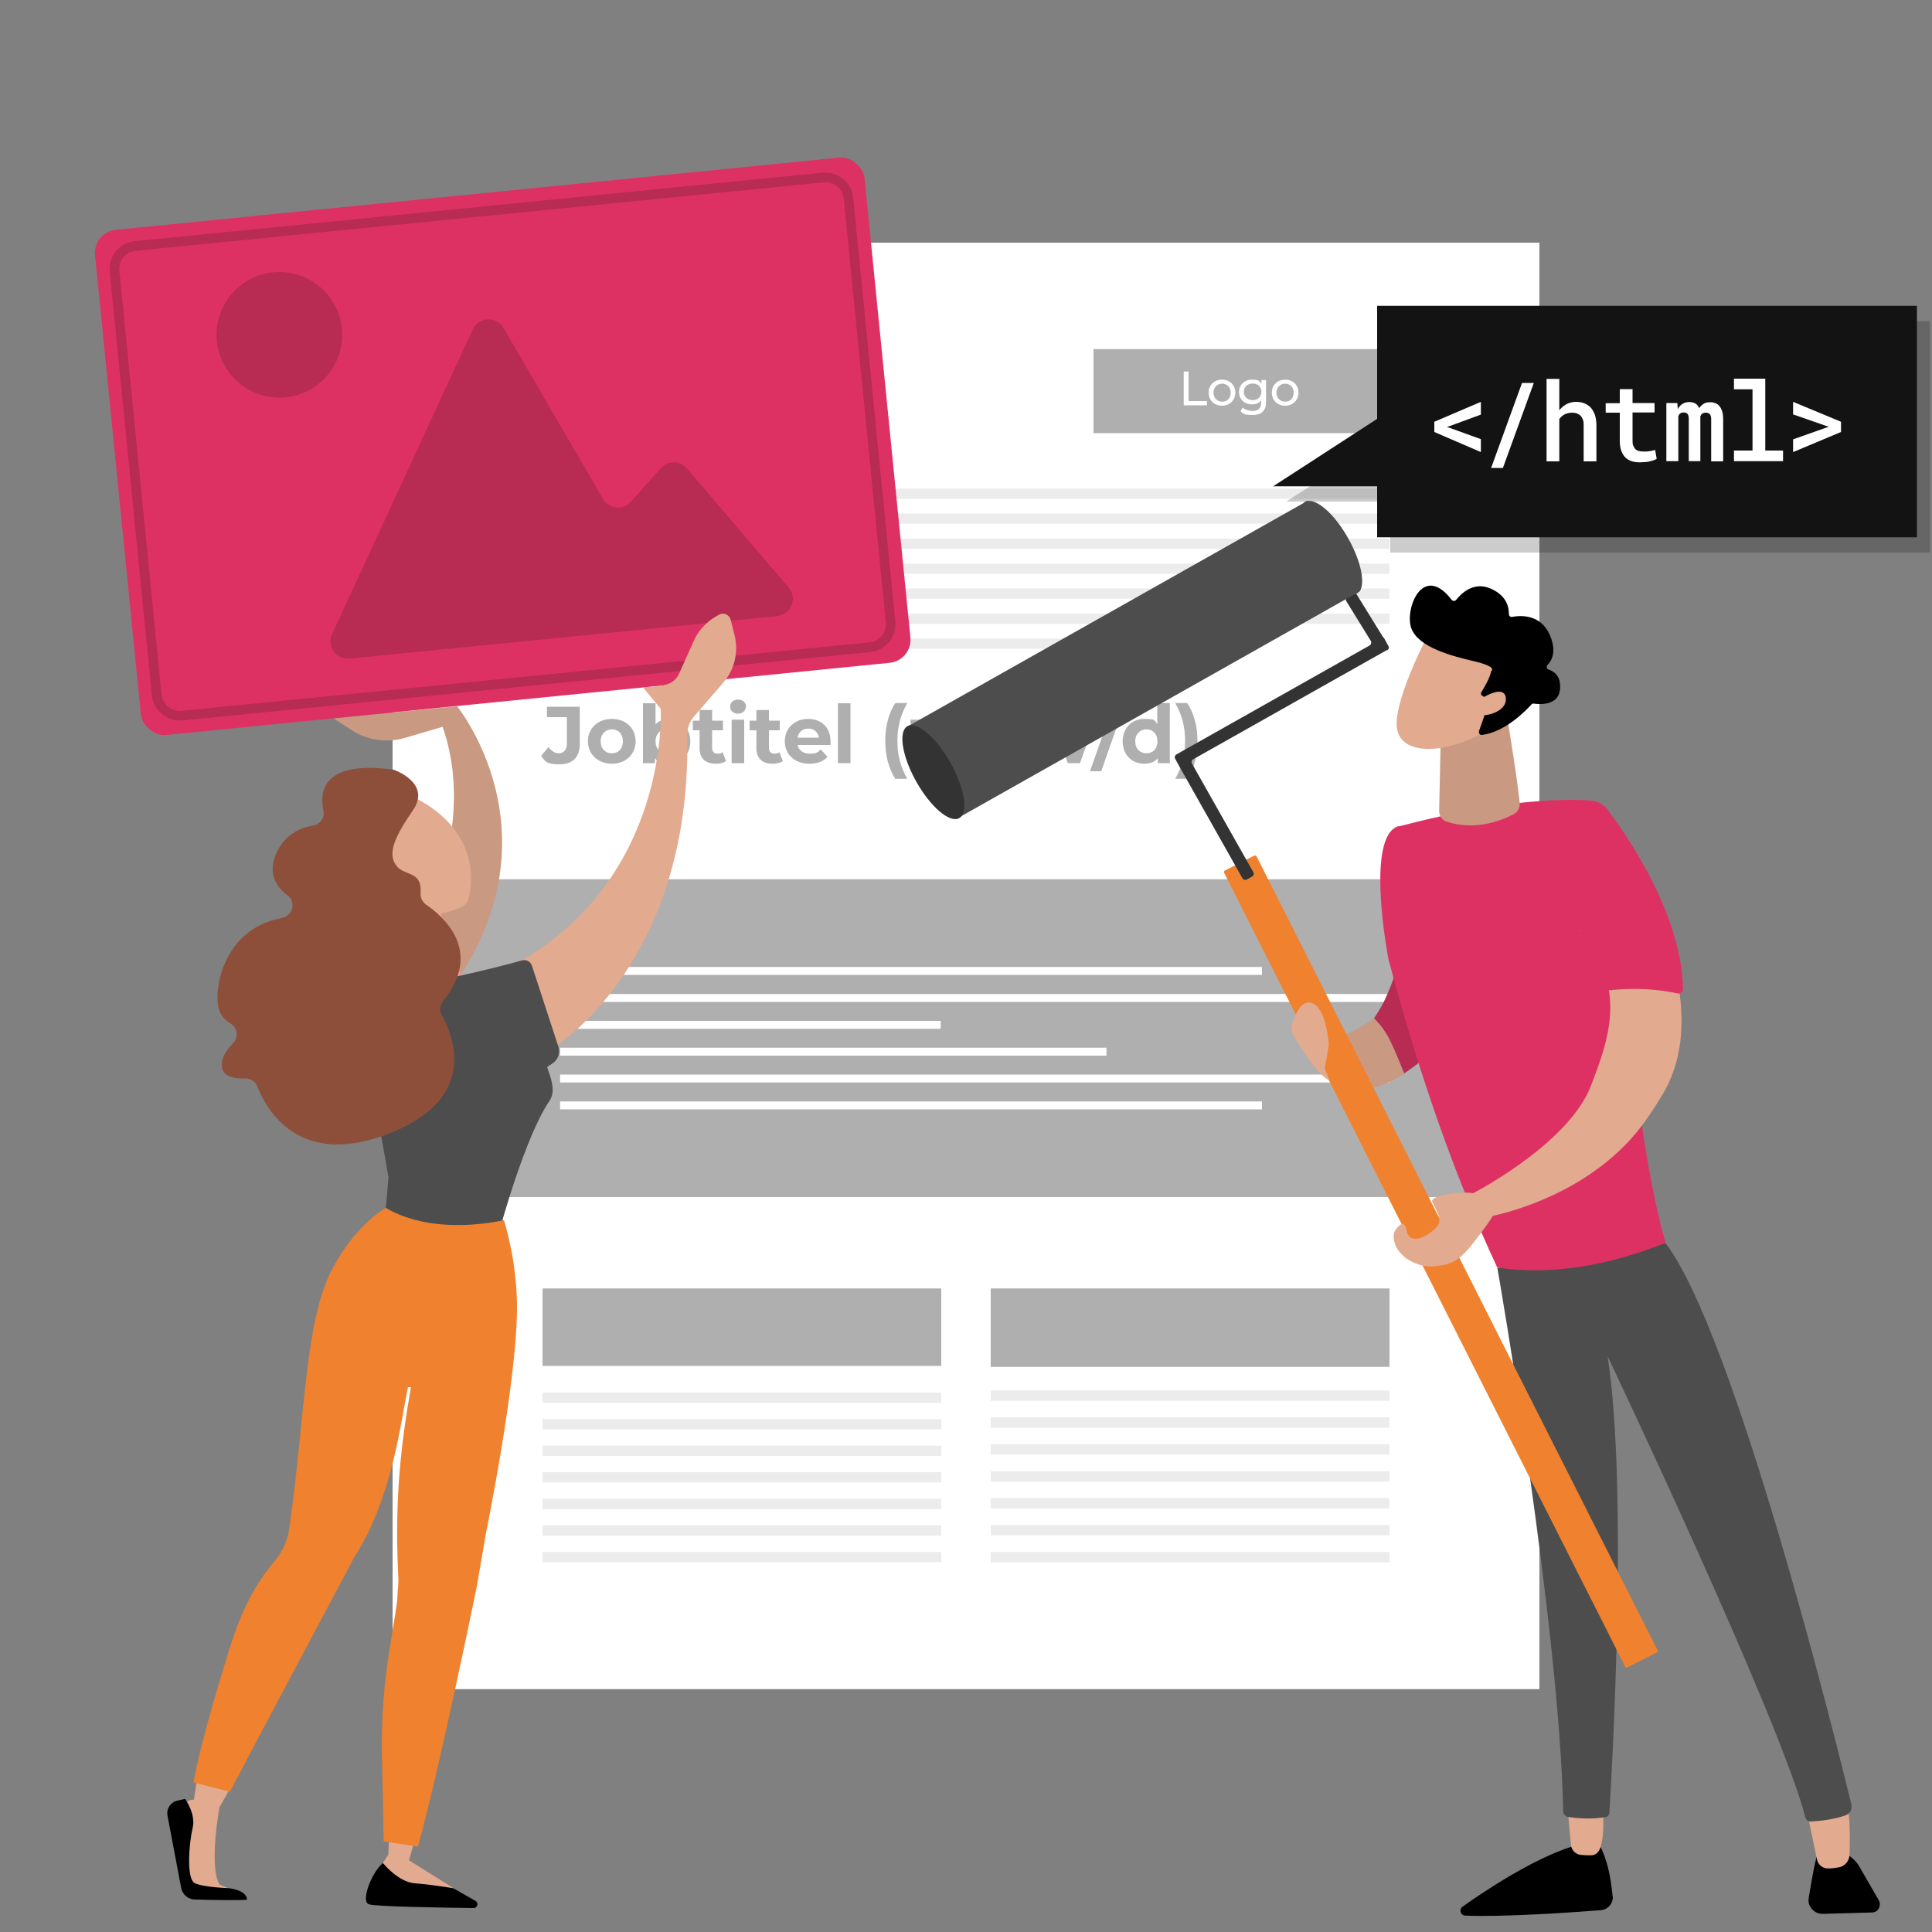<?xml version="1.0" encoding="UTF-8"?>
<svg id="Ebene_1" xmlns="http://www.w3.org/2000/svg" xmlns:xlink="http://www.w3.org/1999/xlink" version="1.1" viewBox="0 0 1000 1000">
  <rect x="0" y="0" width="1000" height="1000" fill="#808080" stroke="none"/>
  <!-- Generator: Adobe Illustrator 29.2.1, SVG Export Plug-In . SVG Version: 2.1.0 Build 116)  -->
  <defs>
    <style>
      .st0 {
        fill: #e2aa8f;
      }

      .st1 {
        isolation: isolate;
        opacity: .2;
      }

      .st2 {
        fill: url(#Unbenannter_Verlauf);
      }

      .st3 {
        fill: #4d4d4d;
      }

      .st4 {
        fill: #b82b52;
      }

      .st5 {
        fill: #ca9981;
      }

      .st6 {
        fill: #f0812e;
      }

      .st7 {
        fill: #fff;
      }

      .st8 {
        fill: #131313;
      }

      .st9 {
        fill: #de3163;
      }

      .st10 {
        fill: #8e4f3a;
      }

      .st11 {
        fill: #333;
      }

      .st12 {
        fill: #afafaf;
      }

      .st13 {
        fill: #ececec;
      }
    </style>
    <linearGradient id="Unbenannter_Verlauf" data-name="Unbenannter Verlauf" x1="256.9" y1="507.1" x2="292.4" y2="507.1" gradientTransform="translate(495.4 997.7) rotate(-180)" gradientUnits="userSpaceOnUse">
      <stop offset="0" stop-color="#ff928e"/>
      <stop offset="1" stop-color="#feb3b1"/>
    </linearGradient>
  </defs>
  <g id="WienPLUS">
    <g>
      <rect class="st7" x="203.2" y="125.6" width="593.6" height="748.7"/>
      <rect class="st7" x="257.3" y="401.7" width="2.4" height="3.2"/>
      <rect class="st7" x="257.3" y="455.9" width="2.4" height="3.2"/>
      <rect class="st7" x="257.3" y="412.5" width="2.4" height="3.2"/>
      <rect class="st7" x="257.3" y="445" width="2.4" height="3.2"/>
      <rect class="st7" x="257.3" y="423.4" width="2.4" height="3.2"/>
      <rect class="st7" x="257.3" y="434.2" width="2.4" height="3.2"/>
      <rect class="st12" x="566" y="180.7" width="153.2" height="43.5"/>
      <rect class="st12" x="203.2" y="455.1" width="593.6" height="164.5"/>
      <rect class="st7" x="289.9" y="500.5" width="363.3" height="4.1"/>
      <rect class="st7" x="289.9" y="570.1" width="363.3" height="4.1"/>
      <rect class="st7" x="289.9" y="514.5" width="429.3" height="4.1"/>
      <rect class="st7" x="289.9" y="556.2" width="429.3" height="4.1"/>
      <rect class="st7" x="289.9" y="528.4" width="197" height="4.1"/>
      <rect class="st7" x="289.9" y="542.3" width="282.8" height="4.1"/>
      <rect class="st13" x="280.8" y="720.8" width="206.4" height="5.3"/>
      <rect class="st13" x="280.8" y="734.5" width="206.4" height="5.3"/>
      <rect class="st13" x="280.8" y="748.3" width="206.4" height="5.3"/>
      <rect class="st13" x="280.8" y="762" width="206.4" height="5.3"/>
      <rect class="st13" x="280.8" y="775.8" width="206.4" height="5.3"/>
      <rect class="st13" x="280.8" y="789.5" width="206.4" height="5.3"/>
      <rect class="st13" x="280.8" y="803.3" width="206.4" height="5.3"/>
      <rect class="st12" x="280.8" y="666.9" width="206.4" height="40.1"/>
      <rect class="st13" x="512.8" y="719.7" width="206.4" height="5.4"/>
      <rect class="st13" x="512.8" y="733.6" width="206.4" height="5.4"/>
      <rect class="st13" x="512.8" y="747.5" width="206.4" height="5.4"/>
      <rect class="st13" x="512.8" y="761.5" width="206.4" height="5.4"/>
      <rect class="st13" x="512.8" y="775.4" width="206.4" height="5.4"/>
      <rect class="st13" x="512.8" y="789.3" width="206.4" height="5.4"/>
      <rect class="st13" x="512.8" y="803.3" width="206.4" height="5.4"/>
      <rect class="st12" x="512.8" y="666.9" width="206.4" height="40.6"/>
      <g>
        <path class="st7" d="M612.7,192.3h2.5v15.3h9.5v2.2h-12v-17.5Z"/>
        <path class="st7" d="M625.6,203.2c0-3.9,2.9-6.7,6.9-6.7s6.9,2.8,6.9,6.7-2.9,6.8-6.9,6.8-6.9-2.8-6.9-6.8ZM637,203.2c0-2.8-1.9-4.6-4.4-4.6s-4.5,1.8-4.5,4.6,1.9,4.7,4.5,4.7,4.4-1.8,4.4-4.7Z"/>
        <path class="st7" d="M655.3,196.6v11.4c0,4.7-2.4,6.8-6.9,6.8s-4.9-.7-6.3-2l1.1-1.8c1.2,1,3.1,1.7,5.1,1.7,3.1,0,4.5-1.4,4.5-4.4v-1c-1.1,1.4-2.9,2-4.8,2-3.8,0-6.7-2.6-6.7-6.4s2.9-6.4,6.7-6.4,3.8.7,4.9,2.2v-2h2.4ZM652.9,202.8c0-2.6-1.9-4.3-4.5-4.3s-4.6,1.7-4.6,4.3,1.9,4.3,4.6,4.3,4.5-1.8,4.5-4.3Z"/>
        <path class="st7" d="M658.3,203.2c0-3.9,2.9-6.7,6.9-6.7s6.9,2.8,6.9,6.7-2.9,6.8-6.9,6.8-6.9-2.8-6.9-6.8ZM669.6,203.2c0-2.8-1.9-4.6-4.4-4.6s-4.5,1.8-4.5,4.6,1.9,4.7,4.5,4.7,4.4-1.8,4.4-4.7Z"/>
      </g>
      <g>
        <path class="st12" d="M280.1,391.2l3.8-4.5c1.6,2.1,3.3,3.2,5.4,3.2s4.1-1.6,4.1-4.8v-13.9h-10.3v-5.4h17v19c0,7.2-3.6,10.8-10.5,10.8s-7.4-1.5-9.5-4.3h0Z"/>
        <path class="st12" d="M304.3,383.7c0-6.8,5.2-11.6,12.4-11.6s12.3,4.8,12.3,11.6-5.2,11.6-12.3,11.6-12.4-4.8-12.4-11.6ZM322.4,383.7c0-3.9-2.5-6.2-5.7-6.2s-5.8,2.3-5.8,6.2,2.5,6.2,5.8,6.2,5.7-2.3,5.7-6.2Z"/>
        <path class="st12" d="M357.3,383.7c0,7.1-4.9,11.6-11.2,11.6s-5.4-1-7.1-2.9v2.6h-6.2v-31h6.5v10.9c1.7-1.8,4-2.7,6.8-2.7,6.3,0,11.2,4.5,11.2,11.6h0ZM350.7,383.7c0-3.9-2.5-6.2-5.7-6.2s-5.7,2.3-5.7,6.2,2.5,6.2,5.7,6.2,5.7-2.3,5.7-6.2Z"/>
        <path class="st12" d="M375.8,393.9c-1.3,1-3.3,1.4-5.3,1.4-5.3,0-8.4-2.7-8.4-8.1v-9.2h-3.5v-5h3.5v-5.5h6.5v5.5h5.6v5h-5.6v9.1c0,1.9,1,3,2.8,3s1.9-.3,2.6-.8l1.8,4.6Z"/>
        <path class="st12" d="M377.9,365.7c0-2,1.6-3.6,4.1-3.6s4.1,1.5,4.1,3.5-1.6,3.8-4.1,3.8-4.1-1.6-4.1-3.6h0ZM378.7,372.5h6.5v22.5h-6.5v-22.5Z"/>
        <path class="st12" d="M405.2,393.9c-1.3,1-3.3,1.4-5.3,1.4-5.3,0-8.4-2.7-8.4-8.1v-9.2h-3.5v-5h3.5v-5.5h6.5v5.5h5.6v5h-5.6v9.1c0,1.9,1,3,2.8,3s1.9-.3,2.6-.8l1.8,4.6Z"/>
        <path class="st12" d="M429.8,385.6h-17c.6,2.8,3,4.5,6.4,4.5s4.1-.7,5.6-2.2l3.5,3.8c-2.1,2.4-5.2,3.6-9.3,3.6-7.8,0-12.8-4.9-12.8-11.6s5.1-11.6,12-11.6,11.7,4.4,11.7,11.7,0,1.2-.1,1.8h0ZM412.8,381.8h11.1c-.5-2.8-2.6-4.7-5.5-4.7s-5.1,1.8-5.6,4.7Z"/>
        <path class="st12" d="M433.7,364h6.5v31h-6.5v-31Z"/>
        <path class="st12" d="M458.2,383.5c0-7.7,1.9-14.6,5.2-19.6h6.2c-3.6,6.3-5.1,12.5-5.1,19.6s1.5,13.3,5.1,19.6h-6.2c-3.3-5.1-5.2-11.9-5.2-19.6Z"/>
        <path class="st12" d="M509.3,382.1v12.9h-6.5v-11.9c0-3.6-1.6-5.3-4.3-5.3s-5,1.9-5,5.9v11.3h-6.5v-11.9c0-3.6-1.5-5.3-4.3-5.3s-4.9,1.9-4.9,5.9v11.3h-6.5v-22.5h6.2v2.6c1.7-1.9,4.2-2.9,7.1-2.9s5.8,1.2,7.4,3.7c1.8-2.3,4.7-3.7,8.1-3.7,5.3,0,9.2,3.1,9.2,9.9h0Z"/>
        <path class="st12" d="M524.3,359.8h5.8l-13.8,39.4h-5.8l13.8-39.4Z"/>
        <path class="st12" d="M567.1,372.5l-8.1,22.5h-6.3l-5.1-14-5.2,14h-6.3l-8.1-22.5h6.1l5.3,15.2,5.5-15.2h5.5l5.3,15.2,5.5-15.2h5.9Z"/>
        <path class="st12" d="M578,359.8h5.8l-13.8,39.4h-5.8l13.8-39.4Z"/>
        <path class="st12" d="M605.5,364v31h-6.2v-2.6c-1.6,2-4,2.9-7,2.9-6.4,0-11.2-4.5-11.2-11.6s4.9-11.6,11.2-11.6,5.1.9,6.7,2.7v-10.9h6.5ZM599.1,383.7c0-3.9-2.5-6.2-5.7-6.2s-5.8,2.3-5.8,6.2,2.5,6.2,5.8,6.2,5.7-2.3,5.7-6.2Z"/>
        <path class="st12" d="M608.3,403.1c3.6-6.3,5.1-12.5,5.1-19.6s-1.5-13.3-5.1-19.6h6.2c3.4,5,5.3,11.9,5.3,19.6s-1.8,14.5-5.3,19.6h-6.2Z"/>
      </g>
      <rect class="st13" x="280.8" y="252.9" width="438.4" height="5.3"/>
      <rect class="st13" x="280.8" y="265.8" width="438.4" height="5.3"/>
      <rect class="st13" x="280.8" y="278.8" width="438.4" height="5.3"/>
      <rect class="st13" x="280.8" y="291.7" width="438.4" height="5.3"/>
      <rect class="st13" x="280.8" y="304.6" width="438.4" height="5.3"/>
      <rect class="st13" x="280.8" y="317.6" width="438.4" height="5.3"/>
      <rect class="st13" x="280.8" y="330.5" width="327.1" height="5.3"/>
    </g>
    <g>
      <polygon class="st1" points="719.6 166.2 719.6 224.7 665.8 259.6 719.6 259.6 719.6 286 999 286 999 166.2 719.6 166.2"/>
      <polygon class="st8" points="712.8 158.3 712.8 216.8 659 251.7 712.8 251.7 712.8 278.1 992.2 278.1 992.2 158.3 712.8 158.3"/>
      <g>
        <path class="st7" d="M750.7,220.4l-1.8.6,1.8.6,15.8,5.7v6.7l-24.1-10.4v-5.3l24.1-10.3v6.6l-15.8,5.8h0Z"/>
        <path class="st7" d="M777.9,242.2h-6.1l16-44h6.1l-16,44Z"/>
        <path class="st7" d="M806.8,212.8c1-1.5,2.3-2.6,3.8-3.5,1.5-.8,3.2-1.3,5-1.3s3,.2,4.3.7,2.4,1.2,3.4,2.2c.9,1,1.6,2.2,2.2,3.8.5,1.5.8,3.4.8,5.5v18.6h-6.6v-18.6c0-1.1,0-2.1-.4-3-.3-.8-.7-1.5-1.2-2s-1.2-.9-1.9-1.2c-.8-.3-1.6-.4-2.6-.4s-2.7.3-3.8.9c-1.1.6-2,1.4-2.7,2.4v21.9h-6.6v-42.7h6.6v16.8h-.3Z"/>
        <path class="st7" d="M845,201.3v7.3h11.4v4.9h-11.4v14.4c0,1.1,0,2.1.4,2.8.3.7.6,1.3,1.1,1.8.5.4,1,.8,1.7.9.6.2,1.4.3,2.1.3h1.8c.6,0,1.2-.1,1.8-.2s1.1-.2,1.6-.3.9-.2,1.2-.3l.8,4.6c-.5.3-1.1.5-1.7.8-.7.2-1.4.4-2.2.6-.8.1-1.6.3-2.5.3s-1.7.1-2.5.1c-1.5,0-2.9-.2-4.1-.6-1.3-.4-2.3-1.1-3.2-1.9-.9-.9-1.6-2-2.1-3.4s-.8-3-.8-5v-14.8h-7.3v-4.9h7.3v-7.3h6.6Z"/>
        <path class="st7" d="M868.2,208.6l.2,3.2c.6-1.2,1.4-2.1,2.4-2.7,1-.7,2.2-1,3.6-1s2.3.3,3.2.8c.8.5,1.5,1.3,1.9,2.4.6-1,1.4-1.7,2.3-2.3.9-.6,2-.8,3.4-.8s1.9.2,2.7.5,1.5.8,2.1,1.5,1,1.6,1.4,2.7c.3,1.1.5,2.4.5,3.9v22h-6.2v-22c0-1.2-.3-2-.8-2.5s-1.2-.7-2-.7-1.4.2-1.8.5-.8.8-1,1.4v23.2h-6v-22c0-1.2-.2-2-.7-2.5s-1.1-.7-1.9-.7-1.4.2-1.8.5c-.4.3-.8.8-1,1.4v23.3h-6.2v-30.1h5.8-.1Z"/>
        <path class="st7" d="M897.4,196h16.3v37.2h9.2v5.5h-25.4v-5.5h9.6v-31.7h-9.6v-5.5h0Z"/>
        <path class="st7" d="M928.1,214.6v-6.6l24.8,10.3v5.3l-24.8,10.4v-6.6l16.7-5.9,1.8-.6-1.8-.6-16.7-5.8h0Z"/>
      </g>
    </g>
    <path class="st5" d="M236.6,365.6s61,74.6-14.5,160.8l-28.4-2.6s59.8-77.6,35.4-147.6l-19.4,5.7c-9.4,2.8-19.6,1.3-27.9-4.1l-9.2-6,63.8-6.2h.2Z"/>
    <rect class="st9" x="60.1" y="99.6" width="400.3" height="262.8" rx="12" ry="12" transform="translate(-21.7 27) rotate(-5.7)"/>
    <g>
      <path class="st4" d="M93,372.9c-3.3,0-6.5-1.1-9.2-3.3-3-2.5-4.9-5.9-5.2-9.8l-21.8-219.2c-.4-3.8.8-7.6,3.2-10.6,2.5-3,5.9-4.9,9.8-5.2l356-35.4c3.8-.4,7.6.8,10.6,3.2,3,2.5,4.9,5.9,5.2,9.8l21.8,219.2c.8,8-5,15.1-13,15.9l-356,35.4h-1.4ZM427.2,94.4h-.9l-356,35.4c-2.5.2-4.8,1.5-6.4,3.4-1.6,2-2.4,4.4-2.1,7l21.8,219.2c.2,2.5,1.5,4.8,3.4,6.4,2,1.6,4.4,2.4,7,2.1l356-35.4c5.2-.5,9-5.2,8.5-10.4l-21.8-219.2c-.5-4.9-4.6-8.6-9.4-8.6h-.1Z"/>
      <path class="st4" d="M402.3,318.9l-221.4,22c-6.9.7-11.9-6.4-9-12.7l72.8-157.7c3-6.6,12.2-7,15.9-.8l51.5,88.5c3.1,5.3,10.4,6,14.4,1.5l15.6-17.4c3.6-4,10-4,13.5.2l52.6,61.6c4.7,5.5,1.3,14-5.9,14.7h0Z"/>
      <circle class="st4" cx="144.6" cy="173.3" r="32.5"/>
    </g>
    <g>
      <path class="st0" d="M195.3,770.2s-53.6,116.8-81.7,165.2c0,0-5.6,30.4,0,40l4.8,2.1-22.2-.7s-2-40.9-.4-43.2c1.5-2.3,4.6-2.1,4.6-2.1,0,0,9.5-75.5,37.1-91.6l26.7-92.1,31.1,22.3h0Z"/>
      <path d="M127.8,983.2c0,.5-17.3.3-26.8,0-3.5,0-6.5-2.5-7.2-5.9l-7.1-37.5c-.7-3.6,1.6-7,5.1-7.8l4-.9s5.7,7.8,3.9,15.1c-1.8,7.3-3.4,26.3,1.1,28.5s17.5,2.6,17.5,2.6c0,0,9.2.9,9.5,5.7h0Z"/>
    </g>
    <g>
      <path d="M246.1,983.9c1.8,1,1,3.7-1,3.7-15.8-.2-51.2-.7-54.3-2-4.1-1.7,1.5-16.3,7.3-21.2l32.2,10.5,15.8,9Z"/>
      <path class="st0" d="M256.1,762.7s-34.6,167.5-44.4,200.2l23.2,14.5s-11.6-2-20.2-2.6c-8.6-.6-16.5-10.5-16.5-10.5l2.8-4.4s8.7-166.6,6.6-185.5l48.7-11.7h-.2Z"/>
    </g>
    <path class="st2" d="M238.5,504.9c.2-.3-11.7-36-11.7-36l-17.1,1.6-6.7,40.6s26.8,5.4,35.5-6.1h0Z"/>
    <g>
      <path class="st0" d="M342,367s4.8,87.2-74.6,131.7l19.1,43.6s71.8-43.5,69.2-162c0-3.4,1.2-6.7,3.4-9.3l15.3-17.7c5.8-6.7,8-15.9,5.8-24.5l-2-8c-.7-2.7-3.7-4-6.1-2.6l-1.6.9c-5.1,3-9.1,7.4-11.5,12.8l-7.5,16.8c-2.8,6.3-9.9,6.5-15.9,6.9h-3l9.6,11.5h-.2Z"/>
      <path class="st3" d="M270.2,497.1c-13.3,3.7-58.2,15.5-86.3,15l17.2,97.3-1.4,15.9,16.7,17.3,42.6-7.3s12.8-47,25.3-65.3c3.6-5.3.9-11.6-1.1-17.7l2.8-1.9c2.9-1.9,4.1-5.5,3-8.7l-13.7-41.9c-.7-2.1-2.9-3.3-5.1-2.7h0Z"/>
      <g>
        <path class="st0" d="M213.8,412.5c1.1.7,36.5,15.3,28.9,52.1-.4,2.2-1.9,4-3.9,4.9-5.2,2.3-16.4,6.3-29.7,4.9-18.5-1.9-30.7-34.2-30.2-43.6s23.6-25.3,34.9-18.3h0Z"/>
        <path class="st10" d="M203,398.2c.9.1,20.4,6.9,10.8,21.1-9.7,14.1-13.3,22.5-8.7,28.7,4.2,5.7,13.4,2.4,12.6,14.2-.2,2.4.9,4.6,2.8,6,8.7,5.9,29.9,24,8.9,49.9-1.7,2.1-2.1,5-.7,7.4,6.2,11.1,19.1,43.4-27.8,61.4-46.3,17.8-63-12.5-67.7-24.6-1-2.6-3.6-4.2-6.4-4.1-5.1.2-12.3-.6-12-7.4.2-4.1,2.8-7.8,5.8-10.8,3-2.9,2.4-8.1-1.2-10.2-2.8-1.6-5.2-4-6.2-7.8-2.8-10.4,2.8-41.5,32.6-46.8,2.5-.4,5.1-2.8,5.5-5.3h0c.4-2.5-.4-5-2.4-6.4-4.8-3.5-10.9-10.5-5.9-21.8,4.4-10,12.8-13.4,19.1-14.4,3.7-.6,6.1-4.1,5.3-7.8-2.1-9.9-.3-25.9,35.7-21.2h-.1Z"/>
      </g>
    </g>
    <path class="st6" d="M211.2,717.9c-3.7,17.1-7.9,57.1-27.7,87.9,0,0-52.4,98.4-64.5,121.6l-18.8-4.8c2.7-16.7,12.1-48.1,17.3-65.1,4.5-14.7,10.5-32.9,24.9-49.8,4-4.7,6.4-10.4,7.3-16.4,8.5-59.4,7.9-106.4,22-133.9,12.1-23.6,28-32.2,28-32.2,25.9,15.2,61.1,6.3,61.1,6.3,0,0,7,21.2,6.8,46.3-.3,38.7-16,115.4-16,115.4l-4.8,27.9s-19.2,94.3-30.5,134.7l-17.7-2.7-.9-45.7c-.3-17.9,1-35.8,3.9-53.5,2-12.4,4.1-24.7,4.1-27.3s.5-5.7.5-7.9v-1.3l-.2-4.7c-1.6-36.5,1.3-63.8,6.7-94.7h-1.5Z"/>
    <path class="st5" d="M673.4,535.9l.2,6.8c20.9,29.1,40,21.7,53.1,13-7.9-19.6-9.3-21.8-15.6-28.6-23.7,17.2-37.7,8.8-37.7,8.8Z"/>
    <path class="st4" d="M768.8,503.9l-36.8-57.6c-2.4,32.5-8.2,62.9-20.8,80.7,6.3,6.8,7.7,9,15.6,28.6,32.7-21.8,42.1-51.7,42.1-51.7h0Z"/>
    <g>
      <path d="M834.6,981.5c0-.8,0-1.6-.2-2.4-1.7-16.9-6.6-24.2-6.6-24.2l-14.3.9c-20.8,6.7-45.7,23.4-56.5,31.1,0,0,0,0,0,0-1.9,1.4-1.1,4.4,1.3,4.6,18,.9,55.3-1.6,70.3-2.8,3.7-.3,6.4-3.5,6.2-7.2h-.1Z"/>
      <path d="M972.6,983.8c-3.5-6-8.6-14.9-10.4-18-2.9-4.9-9.2-7.8-9.2-7.8,0,0-8.9-5-11.6,0-1.7,3.2-3.8,15.6-5.2,24.3-.3,1.8,0,3.5,1,4.9,1.3,2.1,3.6,3.5,6.3,3.4l25.5-.7c2.3,0,3.9-1.9,4-4,0-.7,0-1.4-.5-2.1h.1Z"/>
      <path class="st0" d="M933.5,929.3c.3,1,4.9,23.5,7,33.3.6,2.7,3,4.6,5.8,4.5,1.5,0,3.3-.2,5.1-.5,3.3-.4,5.8-3.2,5.9-6.5.3-8.6.5-25.2-2.7-31.6-4.4-8.9-21.1.7-21.1.7h0Z"/>
      <path class="st0" d="M830.6,935.8c-2,0,.8,10.3-2.2,20.4-.7,2.3-2.4,4.1-4.8,4.1s-3.4,0-5.2-.2c-2.8-.2-5-2.4-5.3-5.2l-2.4-26.3,20,7.1h0Z"/>
      <path class="st3" d="M775,656.2c.9,4.3,32.2,186.8,34.1,281.2,0,1.6,1.2,2.9,2.8,3.1,4,.6,11.7,1.3,19.2,0,1-.2,1.8-1,1.9-2.1,1.1-17.6,9.9-166.4-.9-236.4,0,0,89,187.2,102.4,238.8.3,1.3,1.5,2.1,2.8,2,3.8-.2,11.7-.9,18-3.2,2.3-.8,3.5-3.2,3-5.5-7.5-30.9-60.3-243.7-96.2-290.6l-87.1,12.8Z"/>
    </g>
    <path class="st9" d="M724.2,427.7c22.8-6,65-15.5,98.5-13.4,11,.7,13,11,13.5,18.7,5.1,89.4,12.8,164.2,25.9,210.3-29.3,11.6-58.4,17-87.1,12.8-21.5-46-40.3-99.1-56.3-159.5,0,0-9.4-48.1-.3-64.2,1.4-2.5,3.3-4.2,5.7-4.9v.2Z"/>
    <rect class="st6" x="736.4" y="421.9" width="18.8" height="462.1" rx=".8" ry=".8" transform="translate(-214.3 406.4) rotate(-26.8)"/>
    <path class="st0" d="M834.8,429.9l-17.5,52.1c25.9,28.9,15,56.8,6.2,79.9-10.9,28.7-56.2,53.2-61,55.7-4.6-1-23.1.8-21.1,4.7,3.8,7.6,6,10.2-.5,15.3-3.2,2.5-10.5,6.4-12.5.5-.6-1.7-.6-3.8-2.2-4.6-1.2-.6-4.5,3.5-4.7,4.7-1.1,7.2,4.7,13.2,11,15.6,3.1,1.2,3.3,1.2,6.6,1.7,1.8.3,6.2-.4,8.3-.8,2.2-.5,5.3-1.4,8.3-4,1.7-1.4,3.7-3.4,5.5-5.6.8-1,9-11.4,11.5-15.8,7.6-1.6,52.6-12.3,78.7-48.8,3.2-4.5,6.4-9.4,9.6-14.8,31.3-53.7-26.1-135.9-26.1-135.9h0Z"/>
    <g>
      <path class="st11" d="M718,336.6c.8-.5,1.1-1.5.6-2.3l-2.3-4.2h-.2c0,.1-13.8-22.3-13.8-22.3-.5-.8-1.5-1-2.3-.6l-2.6,1.6c-.8.5-1,1.5-.6,2.3l12.7,20.6c.5.8.2,1.9-.6,2.4l-100,56.4c-.8.5-1.1,1.5-.6,2.3l2.3,4.2h0l32.5,57.6c.5.8,1.5,1.1,2.3.6l2.7-1.5c.8-.5,1.1-1.5.6-2.3l-31.7-56.1c-.5-.8-.2-1.9.6-2.3l100.2-56.5h.2Z"/>
      <path class="st3" d="M703.7,306.2c3.1-4.2.8-15.8-5.9-27.6-6.6-11.8-15.3-19.8-20.6-19.3v-.2l-.5.2c-.4,0-.8.2-1.2.4s-.7.5-1,.8l-204.7,115.5,26.6,47.1,204.7-115.5c.4,0,.8-.2,1.2-.4s.7-.5,1-.8l.4-.2v-.2.2Z"/>
      <ellipse class="st11" cx="483.1" cy="399.7" rx="10.1" ry="27.3" transform="translate(-134 288.6) rotate(-29.4)"/>
    </g>
    <path class="st0" d="M670,536.9c-1.4-2.2-1.8-4.9-1-7.4,1.5-4.9,4.7-12,9.9-10.4,7.8,2.4,8.9,21.7,8.9,21.7l-2.1,12.4,2.6,6.2c-5.2-2.5-11.5-11.4-18.3-22.5h0Z"/>
    <path class="st9" d="M871.1,511.9c-.6-41.7-33.7-85.9-39.8-93.7-.4-.6-1.3-.4-1.6.2l-12.4,63.7c5.3,12.3,4.2,20.1,9.5,31.2,14.2-2,27.5-2.1,41.5.9,1.5.3,2.8-.8,2.8-2.3h0Z"/>
    <g>
      <path class="st5" d="M779.1,365.1s5.8,34.4,7.5,50.3c.3,2.6-1.1,5-3.4,6.2-6.3,3.2-19.8,8.5-34.4,3.7-2.4-.8-4-3.1-3.9-5.7l1-46,33.3-8.6h0Z"/>
      <path class="st0" d="M739.2,328.5s-18.4,34.7-16.1,48.8c2.4,14,25.2,13,45.2,1.6l27.5-31.5-56.6-18.9h0Z"/>
      <path d="M801.6,346.6c-1-.3-1.4-1.6-.6-2.4,2.3-2.4,4.9-7.3,1-15.9-4.8-10.5-15-9.8-19.3-9-.9.2-1.7-.5-1.7-1.5,0-3.1-.8-9.3-9.3-13.1-9-4-15.5,2.6-18,5.8-.6.7-1.7.7-2.3,0-15.1-19.6-24.5,5-20.9,14.7,3.7,10,21.2,14.4,33,17.2,11.8,2.8,8.4,4.9,8.4,4.9-.9,4-3.7,8.6-5.1,10.9-.5.7-.2,1.7.6,2.1l.8.4c3.9-2.2,10.5-4.9,11.2.4.7,5.2-5.2,8.5-11,9.1l-2.9,8.3c-.3,1,.5,2,1.5,1.9,12.1-1.4,23.2-13,25.7-15.8.3-.4.8-.5,1.3-.4,2.9.4,13,1.2,13.5-7.9.4-6.6-3.3-8.9-6.1-9.8h.2Z"/>
    </g>
  </g>
</svg>
